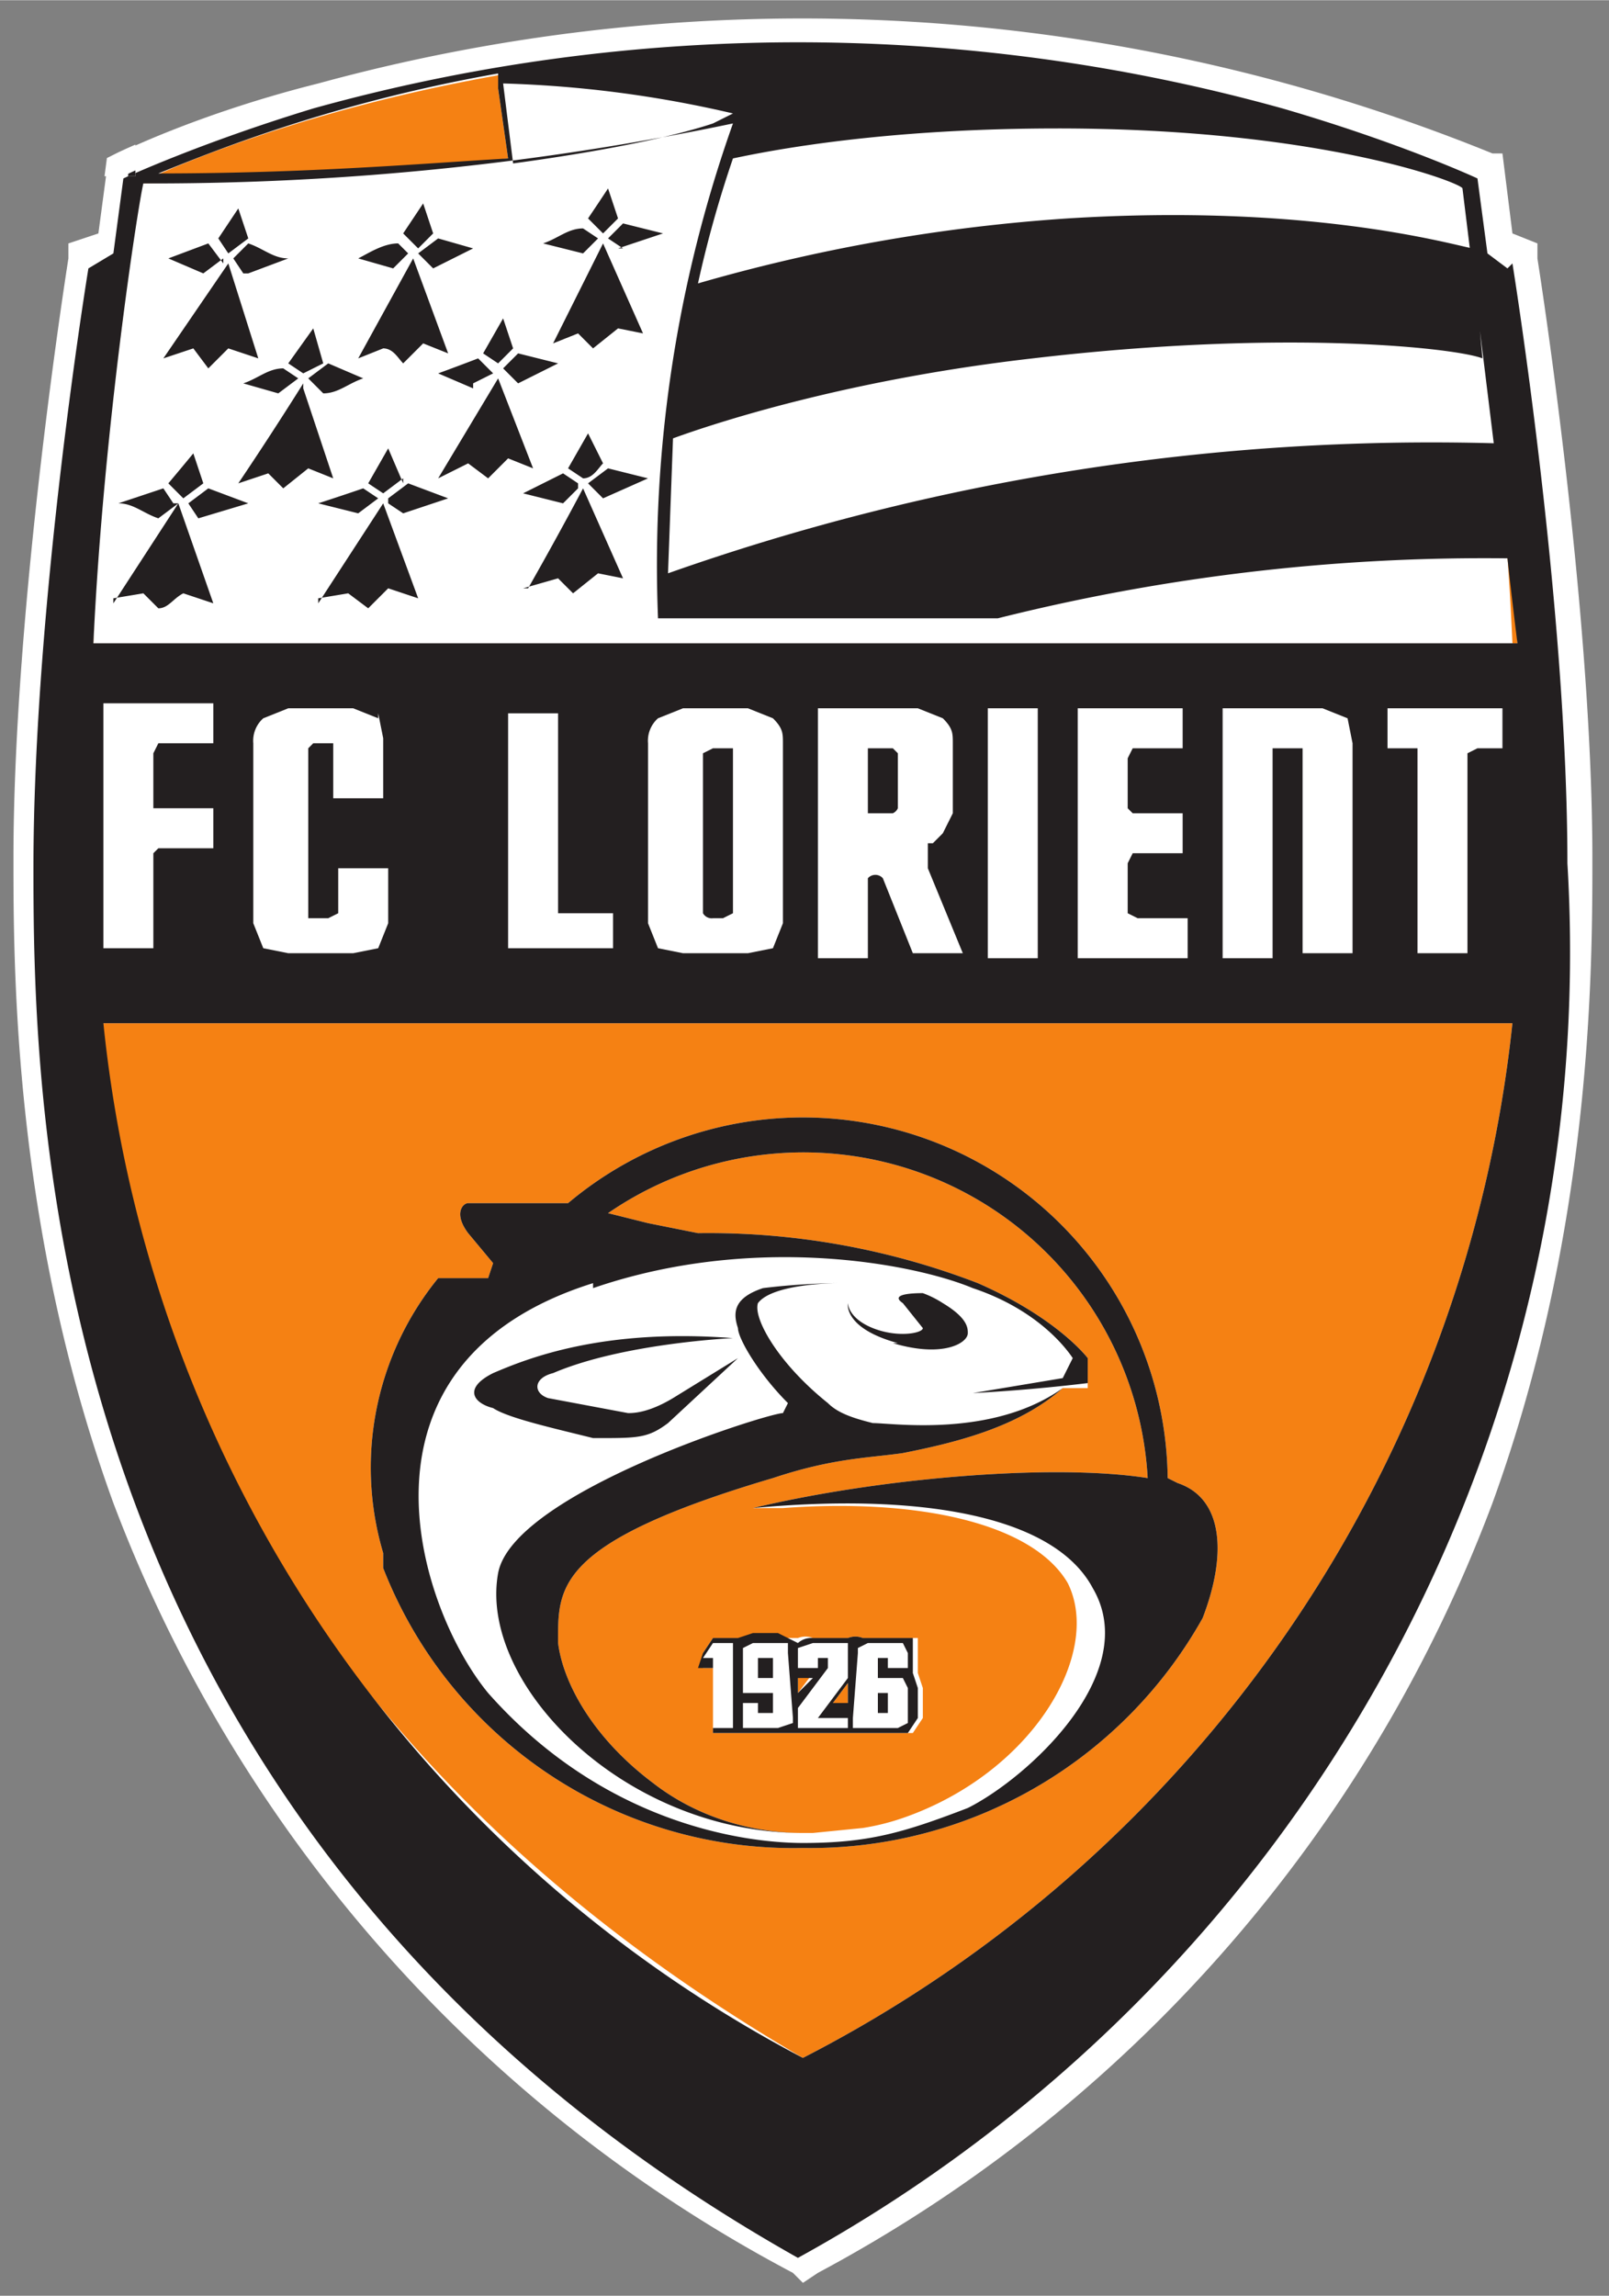 <svg height="377.7" viewBox="0 0 564.4 804.9" width="264.8" xmlns="http://www.w3.org/2000/svg"><rect x="0" y="0" width="564.4" height="804.9" fill="#808080" stroke="none"/><clipPath id="a"><path d="M34 354.3h34v45.4H34z"/></clipPath><clipPath id="b"><path d="M34 354.3h34v45.4H34z"/></clipPath><g clip-path="url(#a)" transform="matrix(17.527 0 0 -17.527 -591.2 7010.2)"><path d="M49.8 354.3l-.2.2A29 29 0 0036 369.9c-2 5.5-2 10.7-2 12.9 0 5.1 1.1 12 1.1 12v.3l.6.2.2 1.5.2.1s1.6.8 4 1.4a36.7 36.7 0 0023.5-1.4h.2l.2-1.6.5-.2v-.3s1.1-6.9 1.1-12c0-2.2 0-7.4-2-12.9a29 29 0 00-13.5-15.4z" fill="#fff"/><path d="M63.1 396.3s-5.4 2.7-13.3 2.7-13.3-2.7-13.3-2.7-.6-4.7-.9-9.2h28.5c-.3 4.5-1 9.2-1 9.2m-13.3-37.5A26.4 26.4 0 0164 379.5H35.7c.7-6 3.3-14.4 14.1-20.7" fill="#f58113"/><path d="M49.7 366.5h.3l-.3-.4zm1-.2v-.4h-.3zm-2.2.9H48l-.2-.3v-.3h.2v-1.3h4l.2.3v.6l-.1.3v.7H51a.4.4 0 01-.3 0H50a.4.4 0 01-.3 0h-1.2m.3 2.6h.6c2.7.2 5-.3 5.7-1.5.7-1.4-.7-3.8-3.3-4.7a4.7 4.7 0 00-.8-.2l-1-.1h-.2c-1 0-2.1.3-3 1-1.2.9-1.8 2-1.9 2.8 0 1.1-.1 2 4.3 3.3 1.2.4 1.9.4 2.6.5 1 .2 2.3.5 3.2 1.3h.5v.6s-.6.8-2.2 1.5a15 15 0 01-5.6 1l-1 .2-.8.2a6.9 6.9 0 0010.8-5.3c-1.9.3-5.4 0-7.9-.6m8.5.5l-.2.1a7.3 7.3 0 01-12 5.5h-2c-.1 0-.3-.2 0-.6l.5-.6-.1-.3h-1a6 6 0 01-1.1-5.5v-.3a8.8 8.8 0 018.4-5.6 9 9 0 018 4.6c.5 1.3.4 2.4-.5 2.7M64 387.1c-.2 4.5-.9 9.2-.9 9.2s-5.4 2.7-13.3 2.7a36 36 0 01-6.1-.6v-.2l.2-1.4a76.3 76.3 0 00-7.4-.5c0-.5-.7-5-.9-9.2z" fill="#fff"/><path d="M46.6 393.3l-.8 1.8-1-2 .5.2.3-.3.5.4.5-.1m-1.3-3l-.3.2-.8-.4.8-.2.3.3m-.2.4l.3-.2c.2 0 .3.2.4.3l-.3.6-.4-.7m1 4.4l.9.3-.8.2-.3-.3.3-.2m-2-6.8l.7.2.3-.3.5.4.5-.1-.8 1.8a77 77 0 00-1.1-2m-.6 4.2l-1.2-2 .6.3.4-.3.4.4.5-.2-.7 1.8m1.8-2.1l.3-.3.9.4-.8.2-.4-.3m-8.4 0l.3-.3.4.3-.2.6a65 65 0 00-.5-.6m2.7 2a75 75 0 00-1.3-2l.6.2.3-.3.5.4.5-.2-.6 1.8m-2.3-2.3l.2-.3 1 .3-.8.3-.4-.3m4 0l.3-.2.9.3-.8.3-.4-.3m4.6 5.6l-.2.6a70 70 0 00-.4-.6l.3-.3.3.3m-6-7.6l.6.1.4-.3.4.4.6-.2-.7 1.9-1.3-2m-1.5 4.4l.7-.2.4.3-.3.2c-.3 0-.5-.2-.8-.3m3.2-2l-.3.7-.4-.7.3-.2.4.3m3.9 4.8l-.3.2c-.3 0-.5-.2-.8-.3l.8-.2.3.3m-7 0l-.2.6-.4-.6.2-.3.4.3m0-.7l.8.3c-.3 0-.5.2-.8.3l-.3-.3.2-.3m1.6-1.8l-.2.7-.5-.7.3-.2.4.2m-2 2l-.3.4-.8-.3.7-.3.4.3m-1-4.9l-.2.3-.9-.3c.3 0 .5-.2.8-.3l.4.3m.6 2.7l.4.4.6-.2-.6 1.9-1.3-1.9.6.2.3-.4m2.3-.5c.3 0 .5.2.8.3l-.7.3-.4-.3.3-.3m3.9.2l.8.4-.8.2-.3-.3.3-.3m-.9 0l.4.2-.3.3a55 55 0 00-.8-.3l.7-.3m.8.8l-.2.6-.4-.7.3-.2.3.3m-8-5l.6.1.3-.3c.2 0 .3.2.5.3l.6-.2-.7 2-1.3-2m5.8 4.8l.4.4.5-.2-.7 1.9-1.1-2 .5.2c.2 0 .3-.2.4-.3m.1 2.2l-.2.2c-.3 0-.6-.2-.8-.3l.7-.2.3.3m.5.4l-.2.6-.4-.6.3-.3.3.3m0-.7l.8.4-.7.2-.4-.3.3-.3m-2.3-4.7l.8-.2.4.3-.3.2a64 64 0 00-.9-.3m10.6-24h-.3l.3.4zm0-.5h-1v.4l.6.8v.2h-.2v-.2h-.4v.4l.3.1h.7V366.4l-.6-.8h.6zm-1 1h.3l-.3-.3zm-.1-.8v-.1l-.3-.1h-.7v.5h.3v-.2h.3v.4H48.6v.9l.2.1h.7v-.2zm-1.2-.2H48v1.4h-.2l.2.3h.4zm2.5 1.5v.1l.2.1h.7l.1-.2v-.3h-.4v.2h-.2v-.4h.5l.1-.2v-.6-.1l-.2-.1H51h-.2v.2zm0-1.6h1l.2.3v.6l-.1.3v.7H51a.4.4 0 01-.3 0H50a.4.4 0 01-.3-.1l-.4.2h-.5l-.3-.1H48l-.2-.3-.1-.3h.3v-1.3h3zm.6.8h-.2v-.4h.2zm-2.6.3h.3v.4h-.3zm2.7 6.7c1-.3 1.5 0 1.5.2 0 .1 0 .3-.5.6a2 2 0 01-.4.2c-.1 0-.7 0-.4-.2l.4-.5c0-.1-.5-.2-1 0s-.5.5-.5.5-.1-.5 1-.8m-6-1.9c.8 0 1 0 1.4.3l1.4 1.3-1.3-.8c-.5-.3-.8-.3-.9-.3l-1.6.3c-.3.1-.3.4.1.5 1.4.6 3.6.7 3.6.7-2.6.2-4.1-.4-4.8-.7-.6-.3-.4-.6 0-.7.3-.2 1.2-.4 2-.6m0 3c3.2 1.1 6.4.5 7.6 0 1.2-.4 1.8-1.1 2-1.4l-.2-.4-1.8-.3a35.6 35.6 0 012.3.2v.5s-.6.8-2.2 1.5a15 15 0 01-5.6 1l-1 .2-.8.2a6.9 6.9 0 0010.8-5.3c-1.9.3-5.4 0-7.9-.6 3.2.3 6-.1 6.8-1.6 1-1.7-1.3-3.8-2.5-4.4-1.3-.5-2-.7-3.3-.7-1.2 0-4 .4-6.3 3-1.4 1.7-3 6.6 2.1 8.2m-4.2-5.4v-.3a8.8 8.8 0 018.4-5.6 9 9 0 018 4.6c.5 1.3.4 2.4-.5 2.7l-.2.1a7.3 7.3 0 01-12 5.5h-2c-.1 0-.3-.2 0-.6l.5-.6-.1-.3h-1a6 6 0 01-1.1-5.5m9.8 2.6c-.4.1-.7.2-.9.4-1 .8-1.5 1.7-1.4 2 .3.4 1.6.4 1.6.4s-.7 0-1.5-.1c-.6-.2-.6-.5-.5-.8 0-.2.4-.9 1-1.5l-.1-.2c-.3 0-5.4-1.6-5.7-3.2-.4-2.2 2.5-5.2 6.1-5.2-1 0-2.1.3-3 1-1.2.9-1.8 2-1.9 2.8 0 1.1-.1 2 4.3 3.3 1.2.4 1.9.4 2.6.5 1 .2 2.3.5 3.2 1.3-1.4-1-3.4-.7-3.8-.7m-1.4-12.7a26.4 26.4 0 00-14 20.7H64a26.4 26.4 0 00-14.2-20.7m-13.3 37.5h.3a56.7 56.7 0 0111.6 1.2 26.4 26.4 0 01-1.5-9.9h6.8a40 40 0 0010.2 1.2 120.3 120.3 0 01.2-1.7H35.6c.2 4.3.9 8.8 1 9.2m.4.2h-.1m6.8 2v-.3l.2-1.4c-1.7-.1-4-.3-7-.3 1 .4 3.4 1.4 6.8 2M48 397.5c-.6-.2-1.8-.5-4-.8l-.2 1.6a23 23 0 004.6-.6l-.4-.2m6.9-.1c5.3 0 8.1-1.1 8.1-1.2l.7-5.7v.6a45.9 45.9 0 01-16.6-2.6l.1 2.7c1.1.4 3.7 1.2 7.2 1.6 5.1.6 8.5.2 9 0l-.2 2.2c-.5.1-3.3.9-8.1.6a35 35 0 01-7.4-1.3 22.9 22.9 0 00.7 2.5c1.4.3 3.6.6 6.5.6m9-2.8l-.4.3-.2 1.5s-1.5.7-3.9 1.4a36.2 36.2 0 01-19.4 0c-2.3-.7-3.8-1.4-3.8-1.4l-.2-1.5-.5-.3s-1.1-6.7-1.1-12c0-5 .2-19.3 15.3-27.8a29.8 29.8 0 0115.4 27.9c0 5.2-1.1 12-1.1 12" fill="#231f20"/><path d="M41.3 385.6l-.5.2h-1.3l-.5-.2a.6.6 0 01-.2-.5v-3.6l.2-.5.5-.1h1.3l.5.1.2.5v1.1h-1v-.9l-.2-.1H40h-.1V385l.1.1h.4v-1.1h1v1.2l-.1.5zm20.2.2v-.8h.6v-4.1h1v4l.2.1h.5v.8h-2.3zm-6.2-5h2.2v.8h-1l-.2.1v1l.1.2h1v.8h-1l-.1.1v1l.1.2h1v.8h-2.1zm-1.8 0h1v5h-1zm7.2 4.8l-.5.2h-2v-5h1v4.2h.6v-4.1h1v4.2l-.1.5zm-12.3-3.9l-.2-.1H48a.2.2 0 00-.2.1v3.2l.2.1h.4v-.1zm.8 3.9l-.5.2h-1.3l-.5-.2a.6.6 0 01-.2-.5v-3.6l.2-.5.5-.1h1.3l.5.1.2.5v3.6c0 .2 0 .3-.2.5zm2.5-1.8a.2.2 0 00-.1-.1h-.3-.2v1.3h.5l.1-.1zm.7-.7l.2.2.2.4v1.4c0 .2 0 .3-.2.5l-.5.2h-2v-5h1v1.6a.2.2 0 00.3 0l.6-1.5h1l-.7 1.7v.5m-7.4-1.5v4.1h-1V381H46v.7h-1-.2m-9-.7h1v1.9l.1.1h1.1v.8h-1.2v1.1l.1.2h1.1v.8h-2.2z" fill="#fff"/></g><g clip-path="url(#b)" transform="matrix(1.25 0 0 -1.25 -37.5 504.6)"><path d="M255.8-236.2l-3.2 1.7c-92.2 51.8-156.1 124.7-190 216.8C34 59.5 34 131.9 34 162.9c0 72.1 15.3 167.4 15.4 168.4l.6 3.4 7.2 3.4 2.8 21.3 3.2 1.6c.9.4 22 10.6 55 19.8a514.6 514.6 0 00275.2 0c32.9-9.2 54-19.4 55-19.8l3-1.6 3-21.3 7.2-3.4.5-3.4c.2-1 15.4-96.3 15.4-168.4 0-31 0-103.4-28.5-180.6-34-92.1-97.9-165-190-216.8z" fill="#fff"/><path d="M442.5 352.9s-75.8 37-186.7 37-186.7-37-186.7-37-9.3-66.8-13-129.5h399.3c-3.6 62.7-13 129.5-13 129.5M255.9-174c151.5 88.3 188.8 207.7 198 290.3h-396c9.1-82.6 46.4-202 198-290.3" fill="#f58113"/><path d="M254.2-66h4.3l-4.3-5.7zm14.1-2.7v-5.6h-4.2zm-30.8 12.5v1.2H229l-.6-1-2.4-4.7-1.5-2.9h3.6V-83h9.3v1.2c1-.7 2-1.2 3.3-1.2h8.3c1.2 0 2.2.4 3.2 1.2V-83h18v1.1c1-.7 2-1 3.2-1h8.3c1.3 0 2.5.4 3.6 1.4 1 1 1.5 2.2 1.5 3.7v8a5 5 0 01-1.4 3.6h1.4v6a5 5 0 01-1.5 3.8c-1 1-2.3 1.4-3.7 1.4h-8.2a5.5 5.5 0 01-4.2-2l-.6.6c-1 1-2.2 1.4-3.6 1.4h-7.6a5.5 5.5 0 01-4.2-2.1l-.6.7c-1.1 1-2.3 1.4-3.7 1.4h-8.2c-1.3 0-2.4-.4-3.3-1.2m4 36.7l8.2.7C288-16 318.6-23 329-41c10.6-18.5-9-53.1-45.3-65.5l-.5-.2a65.3 65.3 0 00-5.5-1.6l-1.1-.3-3.9-.9h-.1c-4.5-.9-9.2-1.4-14-1.6h-2.8a72.3 72.3 0 00-42.6 14.4c-16.3 12.2-25.7 29.3-26.5 39.5-1.2 15.8-1.8 28.7 60 46.8C264-5.7 273.2-5 283.4-3.3c12.8 2.1 32 6.3 45.3 17.6 0 0 4.8.6 5.9 1 1.2.6 2 6 1.2 6.9-.8 1-8.5 12-31.3 21.3-16.8 7-44.6 14.8-78.5 14.8-5.3 0-6.6 0-14.5 2.5-2.4.8-6.4 2-11.3 3A96.4 96.4 0 00352-9.8c-26.3 3.4-75.4-.3-110.4-9.7m118.6 7.9l-2.4.8a102.2 102.2 0 01-167.1 76.4c-9.3 1.5-19.8 2-28.8 0-1.9-.4-5-1.8-.7-7.4l7-8.9c.6-.9 1.4-3.5-1.2-3.5-2.7 0-13.8.6-15-.5-8.8-8.9-18.7-29.6-18.7-55.5 0-7.3 1.4-14.8 4-22.3l1.4-3.9a124 124 0 01117-78.5 125 125 0 01110.8 65.1c8.6 18 6.2 33.2-6.3 38.2M455.4 223.4c-3.6 62.7-13 129.5-13 129.5s-75.8 37-186.6 37c-32 0-61.2-3.2-86.4-7.5l.7-3.3c.7-3.7 1.8-10.4 2.6-19.6a1070 1070 0 00-97.3-3.8l-6.3-2.8v-.5c0-.3-.1 0-.1 0-.9-6.5-9.4-69.6-12.8-129z" fill="#fff"/><path d="M210.3 310.2c-3.9 8.3-7.6 16.7-11.3 25-4.8-9.3-9.7-18.6-14.8-27.8l7.9 3.1 5-4.2 5.7 5.4 7.5-1.5m-17.8-42.8l-4.2 3.6-12-5.1 11.3-3 5 4.5m-2.6 5.1l4.2-3.5 4.8 4.5-3.8 8.4-5.2-9.4m14.6 60.9l10.9 5.3-10.5 2.7-4.5-4.5 4-3.5m-27-95.2l8.5 3.1 5.3-4.2 6.2 5.3 8-1.5c-4 8.4-7.8 16.7-11.6 25.1a1080 1080 0 00-16.3-27.8m-8.2 59.9a997.8 997.8 0 00-16.4-27.3l8.3 2.8 5-4.3 6.1 5.2a758 758 0 017.7-1.8 1651 1651 0 00-10.7 25.4m26.1-30.5c1.5-1.1 3-2.3 4.3-3.5l11.9 5.3-11.2 2.8-5-4.6m-118 .5l3.8-4 5.3 4-2.8 8.8c-2-3-4.1-5.9-6.3-8.8m37.3 27.3c-5.8-8.8-11.8-17.6-18-26.3 2.9.7 5.7 1.6 8.5 2.4l4.7-4.7 6.4 4.8 7.6-2.1c-3.2 8.6-6.2 17.3-9.2 26m-32.3-32.9l3.9-4 12.4 4-10.9 4-5.4-4m56.6 1l4.1-3.9 12.1 4.7a917 917 0 00-11 3.4l-5.2-4.3m64.5 79.2l-3.6 8.5-4.7-9.4a470 470 0 014-3.6l4.3 4.5m-84.1-107.5l8.6 2.6 5-4.5 6.5 5 8-2a1481 1481 0 00-10.2 25.7c-5.8-9-11.8-18-18-26.8M98 296.7l10.5-3.9 5.2 4a993 993 0 00-3.9 4c-3.9-1.4-7.9-2.8-11.8-4m45-27.7l-3.3 8.7-5.7-9 4-3.9 5 4.2m54.8 67.5l-4 3.6-11-5.2 10.5-3 4.5 4.6m-98.6-.3l-2.6 8.8-5.8-8.8 3.5-4 5 4m-.2-9.4l11.5 4-10.1 4-5-4 3.6-4m21.3-24.5l-3 8.8-5.8-9 3.7-3.8 5 4M92.6 331l-3.5 4a929 929 0 00-11.6-3.9l10-4.1c1.8 1.3 3.5 2.6 5.1 4m-13-68.2l-3.8 4-12.5-3.6 10.8-4.3 5.5 3.9m9 38.2l6.2 4.7 7.3-2.4a1487 1487 0 00-8.3 26.2c-5.8-8.7-11.8-17.4-18-26l8.3 2.2 4.5-4.7m31.8-7.9l11.8 4.4-10.5 3.7-5.1-4.2 3.8-3.9m54.8 3l11.5 5-10.7 3.1-4.9-4.4 4.1-3.7m-11.9-.9l5 4.4-4.1 3.7a772 772 0 00-11.6-4.8l10.7-3.3m11.3 10.3L171 314l-5.2-9.3 4-3.6 4.7 4.3M61.2 235.5l8.8 2 4.8-4.7 6.8 4.6 7.8-2.5c-3 8.8-5.9 17.5-8.7 26.3-6.3-8.6-12.8-17.2-19.5-25.7m81.7 66.6l6 5 7.4-2c-3.4 8.6-6.7 17.1-9.8 25.7-5.3-9-10.8-18-16.4-27l8 2.7 4.8-4.4m2.3 30.1l-3.8 3.8-11.3-4.5 10.3-3.5a694 694 0 014.8 4.2m6.3 5.8l-3.2 8.7-5.2-9.2 3.7-3.7a671 671 0 014.7 4.2m.4-9.4l11.2 4.8c-3.4 1-6.9 2.1-10.3 3.3l-4.8-4.3 3.9-3.8m-32-65.7l11-3.7 5.2 4.2-4 3.8-12.2-4.3M268.3-74.3h-4.2l4.2 5.6zm0-6.7h-14v6l8.2 11v2.3H260V-64h-5.8v3.9c0 1 .3 1.6 1 2.2.6.6 1.4 1 2.3 1h7.5c.9 0 1.6-.4 2.3-1 .6-.6.9-1.3 1-2.2v-5.3L260-76.3h8.2zm-14 15h4.2l-4.3-5.7zm-2-11.8a3 3 0 00-1-2.2c-.7-.7-1.4-1-2.3-1h-8.2c-.9 0-1.6.3-2.3 1a3 3 0 00-.9 2.2v4h5.5v-2.6h3.3v5h-5.6c-.9 0-1.6.4-2.3 1a3 3 0 00-.9 2.2v8c0 1 .3 1.7 1 2.3.6.6 1.3 1 2.2 1h8.2c.9 0 1.6-.4 2.3-1 .6-.6 1-1.3 1-2.2zM235.4-81h-5.3v19.4H228l2.4 4.6h5.2zM270.3-60c0 1 .3 1.6 1 2.2.6.6 1.4 1 2.2 1h8.2c.9 0 1.6-.4 2.3-1 .6-.6 1-1.3 1-2.2v-4.1h-5.5v2.6H276v-5h5.6c.9 0 1.6-.3 2.3-1a3 3 0 001-2.2v-8c0-1-.4-1.6-1-2.2-.7-.7-1.4-1-2.3-1h-8.2c-.8 0-1.6.3-2.3 1-.6.6-.9 1.2-.9 2.2zm0-21.8c1-.7 2-1 3.2-1h8.3c1.3 0 2.5.4 3.6 1.4 1 1 1.5 2.2 1.5 3.7v8c0 1.5-.4 2.6-1.4 3.6h1.4v6c0 1.6-.5 2.8-1.5 3.8-1.1 1-2.3 1.4-3.7 1.4h-8.2a5.4 5.4 0 01-4.2-2l-.6.6c-1 1-2.2 1.4-3.6 1.4h-7.6a5.3 5.3 0 01-4.2-2.1A5.4 5.4 0 01249-55h-8.2c-1.3-.1-2.3-.5-3.4-1.3v1.2h-8.3l-.5-1-2.5-4.7-1.5-2.9h3.6V-83h9.2v1.2c1-.8 2.1-1.2 3.4-1.2h8.3c1.2 0 2.2.4 3.2 1.2V-83h18zm9.2 10.6H276v-5h3.4zM243-66.7h3.3v5h-3.3zM281 26.8c14.5-4.6 20 1.2 20.4 2.8.3 1.7.8 4.7-7.3 9-1.5.8-4 2-5.4 2.2-1.5.3-9 .9-5.3-2.7 3-2.8 7-6.3 5.8-7.5-1.2-1.1-6.7-2.4-13.7.6-7.7 3.3-8.2 7.3-8.2 7.3s-1-7.1 13.7-11.7M197.5.8c11.6-1.8 14.7-.9 20.2 3.5C223.2 8.6 237 23 237 23s-10-7-17.9-11.6c-7.8-4.5-11.3-4.3-12.8-4.3-1.4 0-16.5 3-21.8 4.6-5.3 1.5-4.7 4.7 1 7 19.8 7.5 49.8 9.4 49.8 9.4-35.8 2.8-57.4-4.8-66.4-9.1-9-4.3-5.7-9.1-1.2-10.9a191 191 0 0130-7.4m-.7 42.9c44.6 14.3 89.8 6 106.3-.4C319.9 37 328.8 27 330.4 23c.7-1.8-.7-5-1.5-5.3-3.5-1.4-14.6-3.8-26.2-5.1 6.8 0 26 1.7 26 1.7s4.8.6 5.9 1c1.2.6 2 6 1.2 6.9-.9 1-8.5 12-31.3 21.3-16.8 7-44.6 14.8-78.5 14.8-5.3 0-6.6 0-14.5 2.5-2.4.8-6.4 2-11.3 3A96.4 96.4 0 00352-9.8c-26.3 3.4-75.4-.3-110.4-9.7 44.7 4.8 84.6-1.2 95.3-21.7 12.8-24.3-17.9-53.4-35.4-61.6a96 96 0 00-45.8-10.9 121 121 0 00-89 43.3c-19.7 22.4-41.5 91 30.2 114m-59.7-76l1.5-4a124 124 0 01117-78.5 125 125 0 01110.8 65.1c8.6 18 6.2 33.2-6.3 38.2l-2.4.8a102.2 102.2 0 01-167.1 76.5c-9.3 1.4-19.8 2-28.8 0-1.9-.5-5-2-.7-7.5l7-9c.6-.8 1.4-3.4-1.2-3.4s-13.8.6-15-.5c-8.8-8.9-18.7-29.6-18.7-55.5 0-7.3 1.4-14.8 4-22.3M274.2 5c-5.3 1-8.5 2.8-11.8 5.3-14.4 11-20.7 23.5-19.1 26.7 3.2 6.6 21.5 6.3 21.5 6.3s-10 1-20.5-1.5c-8-1.9-8.8-6.7-7.5-10.4a70.2 70.2 0 0113.5-20.7c1.5-1.6.4-2.8-1.2-3.2-3-.8-74.7-23-79.2-45.7-5.9-30 34.3-72.9 85.8-72.9a72.3 72.3 0 00-42.6 14.4c-16.3 12.2-25.7 29.3-26.5 39.5-1.2 15.8-1.8 28.7 60 46.8 17.1 4.7 26.5 5.4 36.7 7.1 12.8 2.1 32 6.3 45.3 17.6C308.9-.4 280.5 3.9 274.3 5m-18.5-178.9C104.2-85.6 66.9 33.8 57.8 116.4h396c-9.2-82.6-46.5-202-198-290.3M69 352.4h4.6c67.3 0 108.5 3.8 133.2 8.2a133.9 133.9 0 0129.2 8.2c-6.1-15.4-21.3-61-21.3-134.2v-3.9h95.8a620.5 620.5 0 00143.2 16.8 1686.2 1686.2 0 011.7-24.1H56.2c3.4 59.5 12 122.8 12.8 129m6.3 3.2l-1.3-.5 1.3.5m94.1 26.8l.7-3.3c.7-3.7 1.8-10.4 2.6-19.6a1070 1070 0 00-97.3-3.8 441.2 441.2 0 0094 26.7m62-12c-8.4-3.4-25-7.6-55.4-10.6a206 206 0 01-3 21.4c22.2-.1 38.7-1.7 49.7-3.5a93 93 0 0015.1-3.8c-1-.9-3-2.2-6.4-3.5M328 369c74.9 0 114.1-15.9 114.4-16s5-36 9.2-80l-.8 8.2a505 505 0 01-108.5-4.7A643.5 643.5 0 01218.2 245c.2 13.1 1 25.3 2 36.5a468.5 468.5 0 00101.5 23.3c71 8.8 118.8 1.9 126.5.6-1.2 11.4-2.4 21.4-3.4 29.2-6.9 2.1-46.2 12.9-114.1 8.8A490 490 0 01227 326.1a320.5 320.5 0 009.4 34.3c20.1 4 51.4 8.5 91.6 8.5m127.7-38.6l-7.4 3.3-2.8 21.5s-21.2 10.2-53.9 19.5a508 508 0 01-271.7 0C87.2 365.3 66 355 66 355l-2.8-21.5-7.4-3.3s-15.3-95-15.3-167.4c0-72.5 3.2-272.6 215.3-391.7C467.8-109.8 471 90.4 471 163c0 72.4-15.3 167.4-15.3 167.4" fill="#231f20"/><path d="M136 201.6c-2 1.8-4 2.7-6.6 2.7H111c-2.5 0-4.6-.9-6.6-2.7a8.2 8.2 0 01-2.6-6.3v-50.6c0-2.7.8-4.6 2.6-6.3 2-1.8 4.1-2.7 6.6-2.7h18.4c2.5 0 4.6.9 6.6 2.7a8.2 8.2 0 012.6 6.3v15.8h-13.8V148c0-.5-.2-1-.6-1.5-.4-.4-1-.6-1.5-.6H118c-.6 0-1.1.2-1.5.6-.4.4-.6 1-.6 1.5v44c0 .6.2 1.2.6 1.6.4.4 1 .6 1.5.6h4.7a2 2 0 001.5-.6c.4-.4.6-1 .6-1.5v-12.6h13.8v15.8c0 2.7-.8 4.6-2.6 6.3zm283.6 2.7v-10.1h7c.6 0 1.2-.2 1.6-.6.4-.4.6-1 .6-1.5v-56.4H442V192c0 .5.2 1 .7 1.5.4.4.9.6 1.5.6h7v10.1h-31.6zM332 135.7H363v10.1h-15c-1.2 0-2.1 1-2.1 2.1v14.7c0 1.2 1 2.1 2.1 2.1h15v10.5h-15c-1.2 0-2.1 1-2.1 2.1v14.8c0 1.2 1 2.1 2.1 2.1h15v10.1h-31.1zm-24.4 0h13.9v68.6h-13.9zm100.2 66c-2 1.7-4 2.6-6.6 2.6h-27.6v-68.6h14V192c0 .5.3 1 .7 1.5.4.4 1 .6 1.5.6h4.7a2 2 0 001.5-.6c.4-.4.6-1 .6-1.5v-56.4h13.8v59.6c0 2.7-.8 4.6-2.6 6.3zM235.5 148c0-.5-.2-1-.6-1.5-.4-.4-1-.6-1.5-.6h-4.7a2.1 2.1 0 00-2.1 2.1v44c0 .6.2 1.2.6 1.6s1 .6 1.5.6h4.7c.5 0 1-.2 1.5-.6.4-.4.6-1 .6-1.5zm11.2 53.6c-2 1.8-4 2.7-6.6 2.7h-18.4c-2.5 0-4.6-.9-6.6-2.7a8.2 8.2 0 01-2.6-6.3v-50.6c0-2.7.8-4.6 2.6-6.3 2-1.8 4.1-2.7 6.6-2.7h18.4c2.5 0 4.6.9 6.6 2.7a8.3 8.3 0 012.6 6.3v50.6c0 2.7-.8 4.6-2.6 6.3zm35.8-24.3a2.1 2.1 0 00-2.1-2.1h-4.7c-.6 0-1.1.2-1.5.6s-.6 1-.7 1.5v14.8c0 .5.3 1 .7 1.5s1 .6 1.5.6h4.7a2 2 0 001.5-.6c.4-.4.6-1 .6-1.5zm8.6-10.6l3.3 2.6a8.2 8.2 0 012.6 6.4v19.6c0 2.7-.8 4.7-2.6 6.4-2 1.8-4 2.6-6.6 2.7h-28v-68.7h13.8v22a2.1 2.1 0 004 .8l8.7-22.8h13.2l-9.5 25.1c-1.1 2.6-.3 4.8 1.1 5.9m-103.8-20c-.4.4-.6 1-.6 1.5v56.1h-14.4v-68.6h30.9V146h-14.4c-.6 0-1.1.2-1.5.6m-127.1-11h14v26.9c0 1.2 1 2.1 2.1 2.1h15v10.5h-15a2 2 0 00-2.1 2.1v14.8c0 1.2 1 2.1 2.1 2.1h15v10.1H60.2z" fill="#fff"/></g></svg>